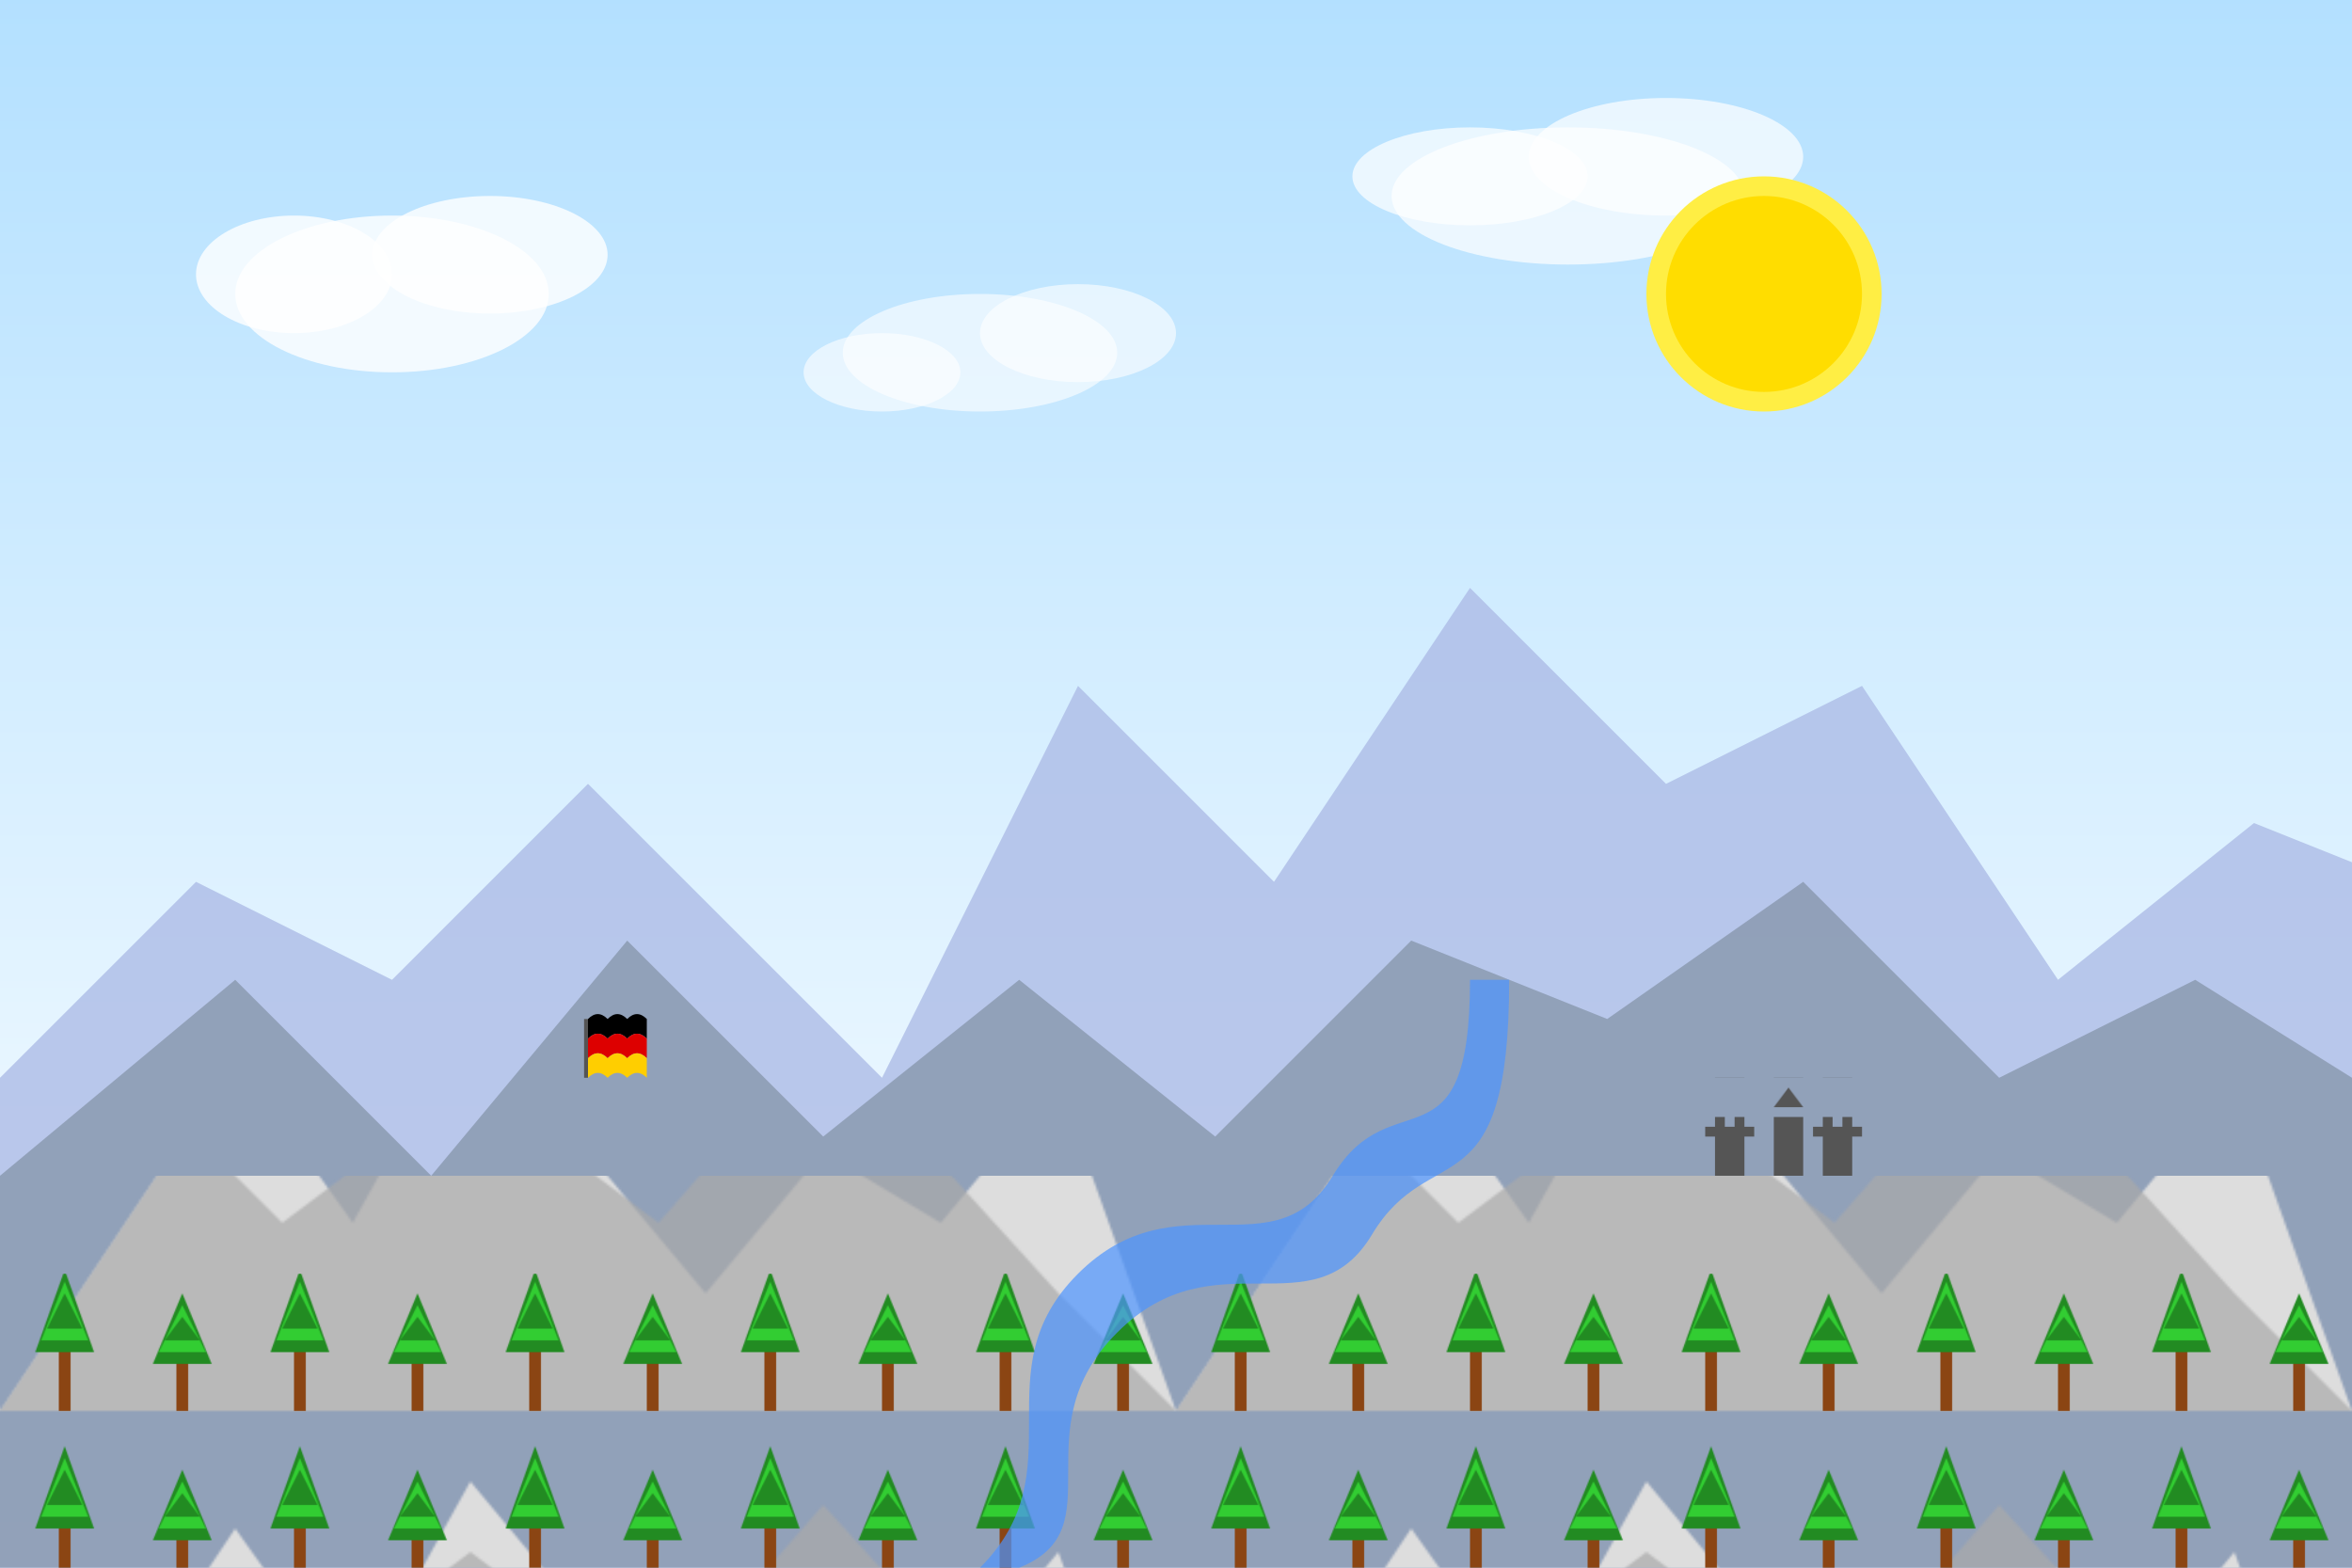 <svg xmlns="http://www.w3.org/2000/svg" xmlns:xlink="http://www.w3.org/1999/xlink" viewBox="0 0 1200 800">
  <!-- Background gradient -->
  <defs>
    <linearGradient id="skyGradient" x1="0%" y1="0%" x2="0%" y2="100%">
      <stop offset="0%" stop-color="#B3E0FF" />
      <stop offset="100%" stop-color="#FFFFFF" />
    </linearGradient>
    
    <!-- Mountain pattern -->
    <pattern id="mountainPattern" patternUnits="userSpaceOnUse" width="500" height="200" patternTransform="scale(1.2)">
      <path d="M0,200 L100,50 L150,120 L200,30 L300,150 L350,90 L400,120 L450,60 L500,200 Z" fill="#DDDDDD" />
      <path d="M0,200 L80,80 L120,120 L200,60 L280,120 L350,40 L450,150 L500,200 Z" fill="#AAAAAA" opacity="0.7" />
    </pattern>
    
    <!-- Castle pattern -->
    <pattern id="castlePattern" patternUnits="userSpaceOnUse" width="300" height="100" patternTransform="scale(0.5)">
      <path d="M50,100 L50,60 L40,60 L40,50 L50,50 L50,40 L60,40 L60,50 L70,50 L70,40 L80,40 L80,50 L90,50 L90,60 L80,60 L80,100 Z" fill="#555555" />
      <path d="M110,100 L110,40 L140,40 L140,100 Z M110,30 L140,30 L125,10 Z" fill="#555555" />
      <path d="M160,100 L160,60 L150,60 L150,50 L160,50 L160,40 L170,40 L170,50 L180,50 L180,40 L190,40 L190,50 L200,50 L200,60 L190,60 L190,100 Z" fill="#555555" />
    </pattern>

    <!-- Tree pattern -->
    <pattern id="treePattern" patternUnits="userSpaceOnUse" width="200" height="150" patternTransform="scale(0.6)">
      <path d="M50,150 L60,150 L60,100 L50,100 Z" fill="#8B4513" />
      <path d="M55,30 L30,100 L80,100 Z" fill="#228B22" />
      <path d="M55,40 L35,90 L75,90 Z" fill="#32CD32" />
      <path d="M55,50 L40,80 L70,80 Z" fill="#228B22" />
      
      <path d="M150,150 L160,150 L160,110 L150,110 Z" fill="#8B4513" />
      <path d="M155,50 L130,110 L180,110 Z" fill="#228B22" />
      <path d="M155,60 L135,100 L175,100 Z" fill="#32CD32" />
      <path d="M155,70 L140,90 L170,90 Z" fill="#228B22" />
    </pattern>
  </defs>
  
  <!-- Sky background -->
  <rect width="1200" height="800" fill="url(#skyGradient)" />
  
  <!-- Mountain range in background -->
  <path d="M0,800 L0,550 L100,450 L200,500 L300,400 L450,550 L550,350 L650,450 L750,300 L850,400 L950,350 L1050,500 L1150,420 L1200,440 L1200,800 Z" fill="#ADBCE6" opacity="0.8" />
  
  <!-- Mountain range in midground -->
  <path d="M0,800 L0,600 L120,500 L220,600 L320,480 L420,580 L520,500 L620,580 L720,480 L820,520 L920,450 L1020,550 L1120,500 L1200,550 L1200,800 Z" fill="#8D9DB4" opacity="0.9" />
  
  <!-- Mountain range in foreground -->
  <rect x="0" y="600" width="1200" height="200" fill="url(#mountainPattern)" />
  
  <!-- Forest area -->
  <rect x="0" y="650" width="1200" height="150" fill="url(#treePattern)" />
  
  <!-- River -->
  <path d="M500,800 C550,750 500,700 550,650 C600,600 650,650 680,600 C710,550 750,600 750,500 L770,500 C770,620 730,580 700,630 C670,680 620,630 570,680 C520,730 570,780 520,800 Z" fill="#4D94FF" opacity="0.7" />
  
  <!-- Castle on hillside -->
  <g transform="translate(850, 550)">
    <rect width="150" height="50" fill="url(#castlePattern)" />
  </g>
  
  <!-- German flag waving -->
  <g transform="translate(300, 520)">
    <path d="M0,0 Q5,-5 10,0 Q15,-5 20,0 Q25,-5 30,0 L30,10 Q25,5 20,10 Q15,5 10,10 Q5,5 0,10 Z" fill="#000000" />
    <path d="M0,10 Q5,5 10,10 Q15,5 20,10 Q25,5 30,10 L30,20 Q25,15 20,20 Q15,15 10,20 Q5,15 0,20 Z" fill="#DD0000" />
    <path d="M0,20 Q5,15 10,20 Q15,15 20,20 Q25,15 30,20 L30,30 Q25,25 20,30 Q15,25 10,30 Q5,25 0,30 Z" fill="#FFCE00" />
    <rect x="-2" y="0" width="2" height="30" fill="#555555" />
  </g>
  
  <!-- Clouds -->
  <ellipse cx="200" cy="150" rx="80" ry="40" fill="white" opacity="0.8" />
  <ellipse cx="250" cy="130" rx="60" ry="30" fill="white" opacity="0.8" />
  <ellipse cx="150" cy="140" rx="50" ry="30" fill="white" opacity="0.8" />
  
  <ellipse cx="800" cy="100" rx="90" ry="35" fill="white" opacity="0.7" />
  <ellipse cx="850" cy="80" rx="70" ry="30" fill="white" opacity="0.7" />
  <ellipse cx="750" cy="90" rx="60" ry="25" fill="white" opacity="0.7" />
  
  <ellipse cx="500" cy="180" rx="70" ry="30" fill="white" opacity="0.6" />
  <ellipse cx="550" cy="170" rx="50" ry="25" fill="white" opacity="0.6" />
  <ellipse cx="450" cy="190" rx="40" ry="20" fill="white" opacity="0.6" />
  
  <!-- Sun -->
  <circle cx="900" cy="150" r="60" fill="#FFEE44" />
  <circle cx="900" cy="150" r="50" fill="#FFDD00" />
</svg>
